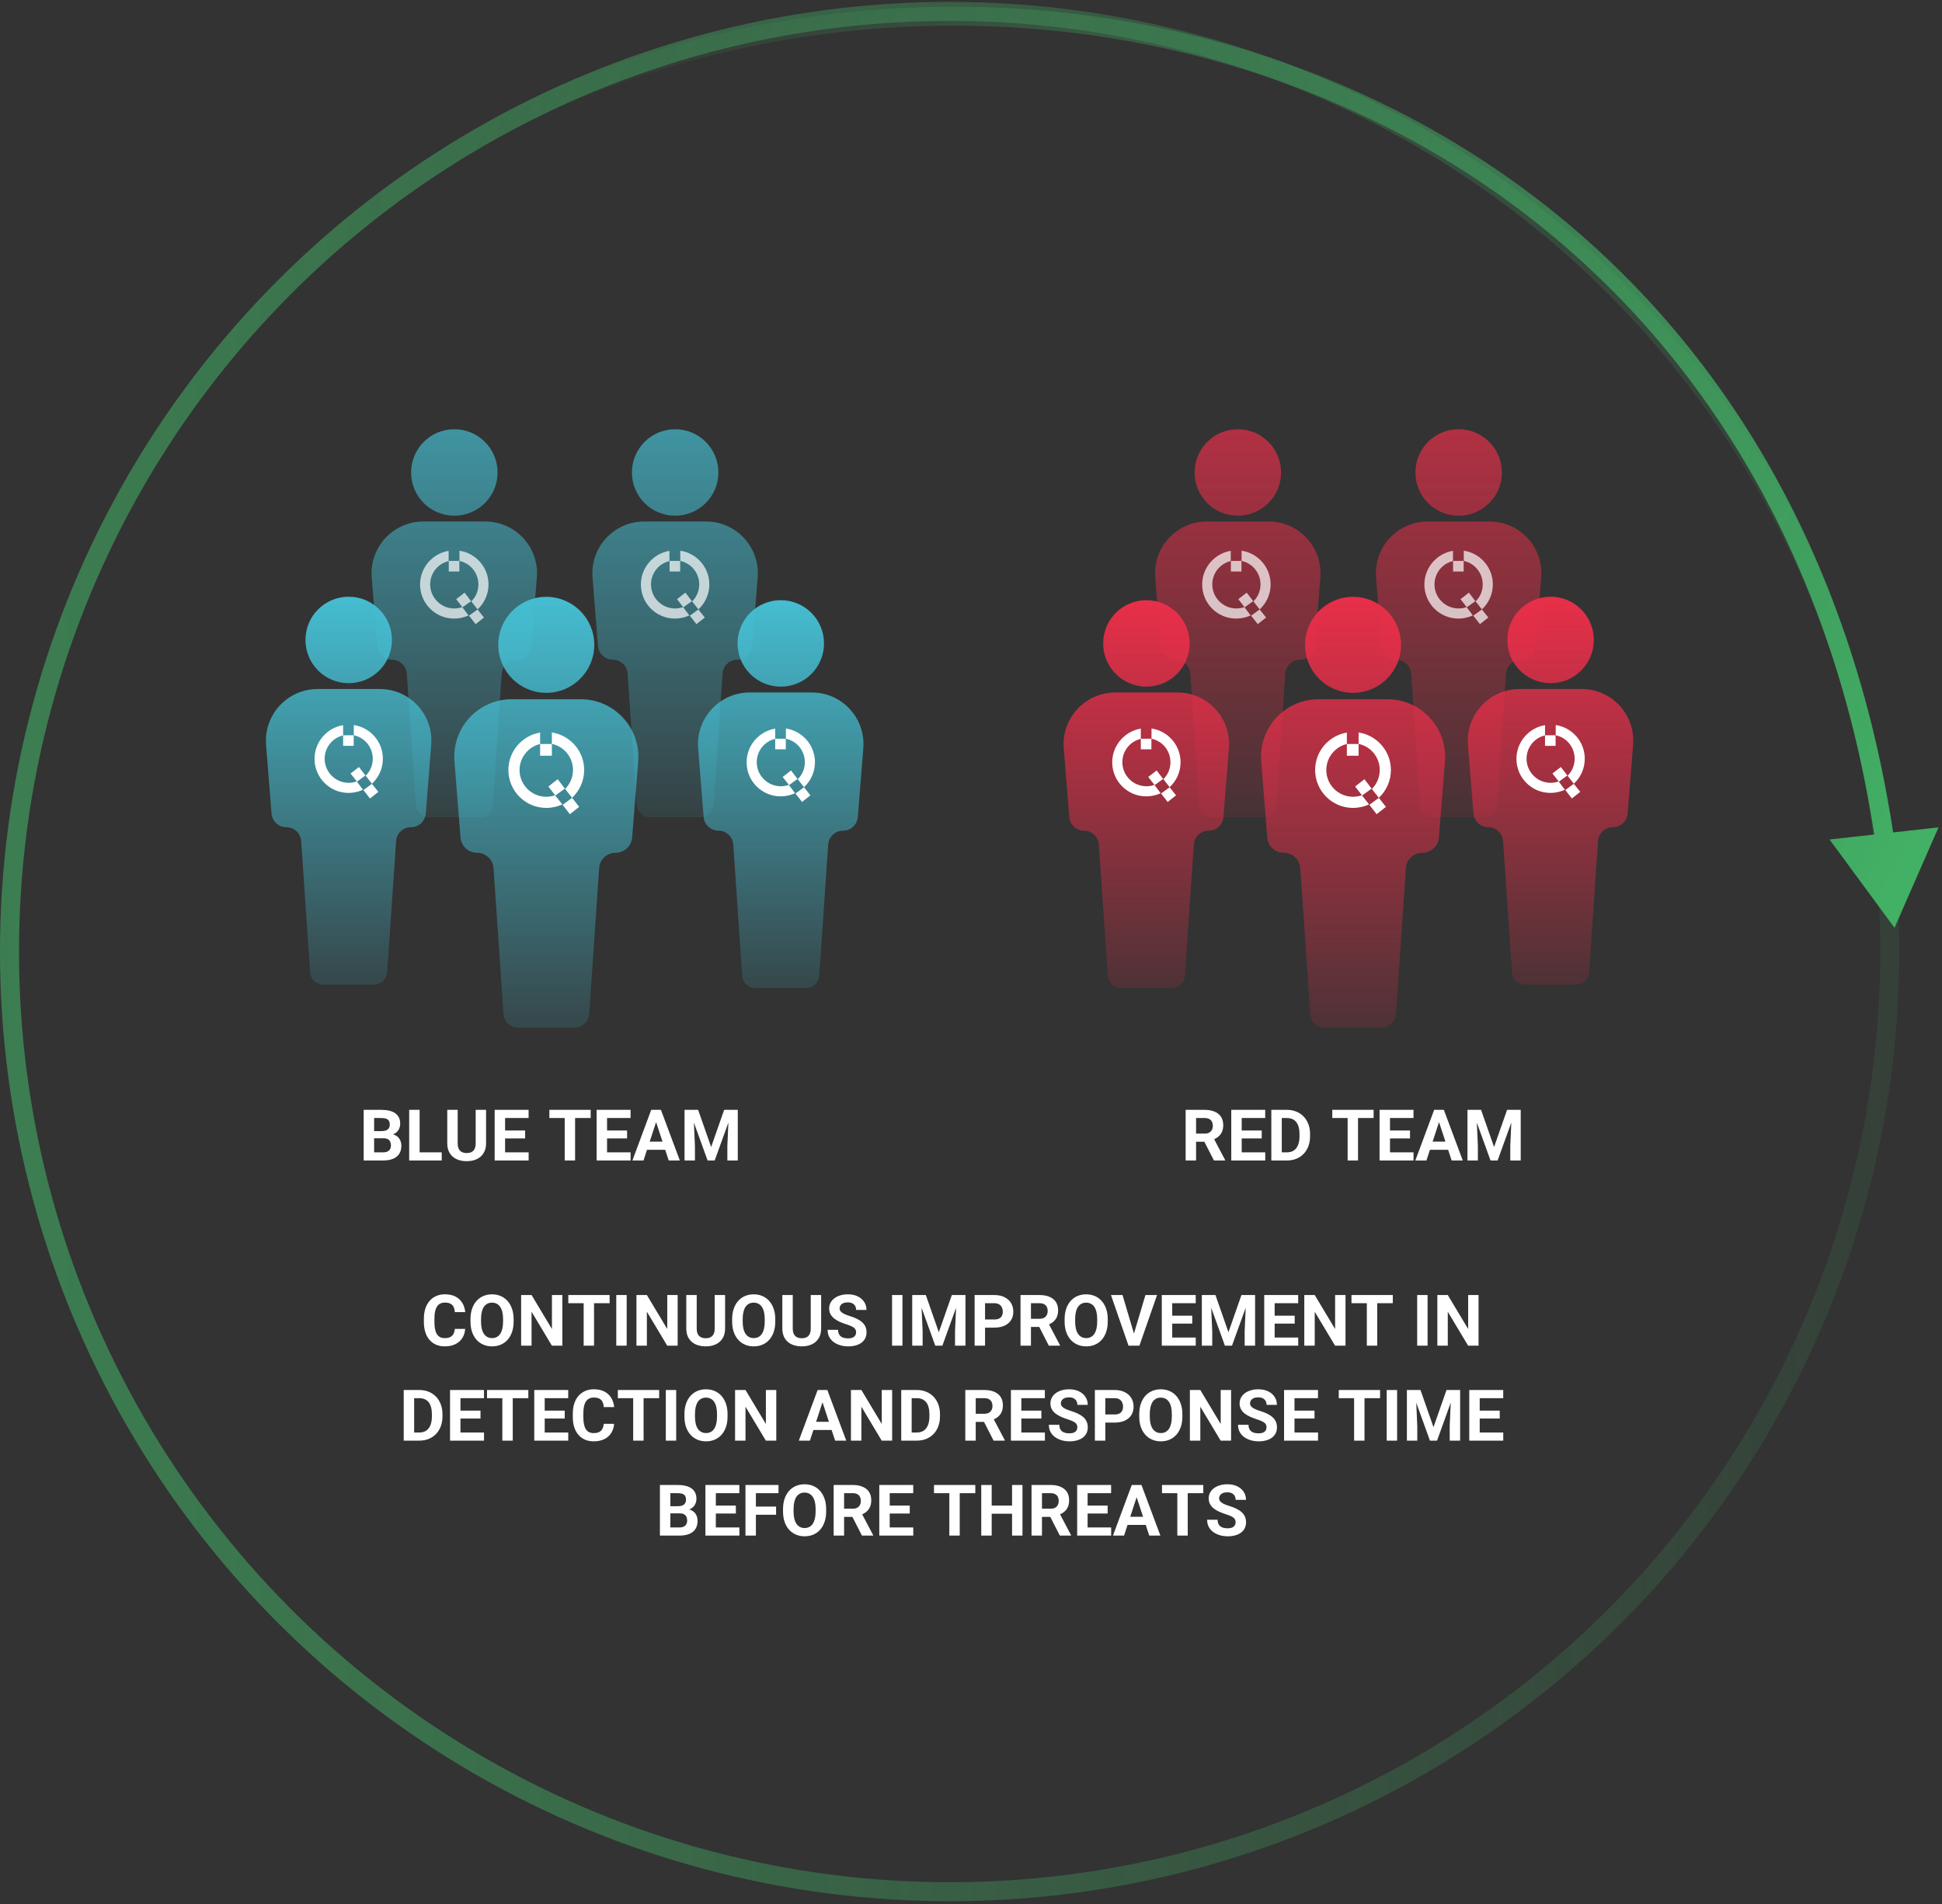 <svg xmlns="http://www.w3.org/2000/svg" width="409" height="401" viewBox="0 0 409 401" fill="none"><rect x="0" y="0" width="409" height="401" fill="#333333" stroke="none"/><path d="M95.778 279.862H97.968C97.924 280.58 97.727 281.217 97.375 281.773C97.028 282.33 96.543 282.765 95.918 283.077C95.297 283.39 94.55 283.546 93.676 283.546C92.993 283.546 92.38 283.429 91.838 283.194C91.296 282.955 90.832 282.613 90.446 282.169C90.065 281.725 89.775 281.188 89.575 280.558C89.374 279.928 89.274 279.222 89.274 278.441V277.701C89.274 276.92 89.377 276.214 89.582 275.584C89.792 274.95 90.09 274.41 90.476 273.966C90.866 273.521 91.332 273.18 91.874 272.94C92.416 272.701 93.022 272.582 93.691 272.582C94.58 272.582 95.329 272.743 95.939 273.065C96.555 273.387 97.031 273.832 97.368 274.398C97.71 274.964 97.915 275.609 97.983 276.332H95.786C95.761 275.902 95.676 275.538 95.529 275.24C95.383 274.938 95.161 274.71 94.863 274.559C94.57 274.403 94.179 274.325 93.691 274.325C93.325 274.325 93.005 274.393 92.731 274.53C92.458 274.667 92.228 274.874 92.043 275.152C91.857 275.431 91.718 275.782 91.626 276.207C91.538 276.627 91.494 277.12 91.494 277.687V278.441C91.494 278.993 91.535 279.479 91.618 279.898C91.701 280.313 91.828 280.665 91.999 280.953C92.175 281.236 92.399 281.451 92.673 281.598C92.951 281.739 93.286 281.81 93.676 281.81C94.135 281.81 94.514 281.737 94.811 281.59C95.109 281.444 95.336 281.227 95.493 280.938C95.654 280.65 95.749 280.292 95.778 279.862ZM108.171 277.818V278.324C108.171 279.134 108.061 279.862 107.841 280.506C107.622 281.151 107.312 281.7 106.911 282.154C106.511 282.604 106.032 282.948 105.476 283.187C104.924 283.426 104.311 283.546 103.637 283.546C102.968 283.546 102.355 283.426 101.799 283.187C101.247 282.948 100.769 282.604 100.363 282.154C99.958 281.7 99.643 281.151 99.418 280.506C99.199 279.862 99.089 279.134 99.089 278.324V277.818C99.089 277.003 99.199 276.275 99.418 275.636C99.638 274.991 99.948 274.442 100.349 273.988C100.754 273.534 101.232 273.187 101.784 272.948C102.341 272.708 102.954 272.589 103.623 272.589C104.296 272.589 104.909 272.708 105.461 272.948C106.018 273.187 106.496 273.534 106.896 273.988C107.302 274.442 107.614 274.991 107.834 275.636C108.059 276.275 108.171 277.003 108.171 277.818ZM105.952 278.324V277.804C105.952 277.237 105.9 276.739 105.798 276.31C105.695 275.88 105.544 275.519 105.344 275.226C105.144 274.933 104.899 274.713 104.611 274.566C104.323 274.415 103.994 274.339 103.623 274.339C103.251 274.339 102.922 274.415 102.634 274.566C102.351 274.713 102.109 274.933 101.909 275.226C101.713 275.519 101.564 275.88 101.462 276.31C101.359 276.739 101.308 277.237 101.308 277.804V278.324C101.308 278.885 101.359 279.383 101.462 279.818C101.564 280.248 101.716 280.611 101.916 280.909C102.116 281.202 102.36 281.424 102.648 281.576C102.937 281.727 103.266 281.803 103.637 281.803C104.008 281.803 104.338 281.727 104.626 281.576C104.914 281.424 105.156 281.202 105.351 280.909C105.546 280.611 105.695 280.248 105.798 279.818C105.9 279.383 105.952 278.885 105.952 278.324ZM118.432 272.735V283.399H116.235L111.95 276.251V283.399H109.753V272.735H111.95L116.242 279.891V272.735H118.432ZM125.112 272.735V283.399H122.922V272.735H125.112ZM128.393 272.735V274.457H119.692V272.735H128.393ZM131.982 272.735V283.399H129.792V272.735H131.982ZM142.719 272.735V283.399H140.522L136.237 276.251V283.399H134.04V272.735H136.237L140.529 279.891V272.735H142.719ZM150.52 272.735H152.709V279.781C152.709 280.602 152.534 281.292 152.182 281.854C151.835 282.416 151.354 282.838 150.739 283.121C150.129 283.404 149.426 283.546 148.63 283.546C147.834 283.546 147.126 283.404 146.506 283.121C145.891 282.838 145.407 282.416 145.056 281.854C144.709 281.292 144.536 280.602 144.536 279.781V272.735H146.733V279.781C146.733 280.26 146.809 280.65 146.96 280.953C147.111 281.256 147.329 281.478 147.612 281.62C147.9 281.761 148.239 281.832 148.63 281.832C149.03 281.832 149.37 281.761 149.648 281.62C149.931 281.478 150.146 281.256 150.292 280.953C150.444 280.65 150.52 280.26 150.52 279.781V272.735ZM163.278 277.818V278.324C163.278 279.134 163.168 279.862 162.949 280.506C162.729 281.151 162.419 281.7 162.019 282.154C161.618 282.604 161.14 282.948 160.583 283.187C160.031 283.426 159.418 283.546 158.745 283.546C158.076 283.546 157.463 283.426 156.906 283.187C156.354 282.948 155.876 282.604 155.471 282.154C155.065 281.7 154.75 281.151 154.526 280.506C154.306 279.862 154.196 279.134 154.196 278.324V277.818C154.196 277.003 154.306 276.275 154.526 275.636C154.746 274.991 155.056 274.442 155.456 273.988C155.861 273.534 156.34 273.187 156.892 272.948C157.448 272.708 158.061 272.589 158.73 272.589C159.404 272.589 160.017 272.708 160.568 272.948C161.125 273.187 161.604 273.534 162.004 273.988C162.409 274.442 162.722 274.991 162.941 275.636C163.166 276.275 163.278 277.003 163.278 277.818ZM161.059 278.324V277.804C161.059 277.237 161.008 276.739 160.905 276.31C160.803 275.88 160.651 275.519 160.451 275.226C160.251 274.933 160.007 274.713 159.719 274.566C159.431 274.415 159.101 274.339 158.73 274.339C158.359 274.339 158.029 274.415 157.741 274.566C157.458 274.713 157.216 274.933 157.016 275.226C156.821 275.519 156.672 275.88 156.569 276.31C156.467 276.739 156.416 277.237 156.416 277.804V278.324C156.416 278.885 156.467 279.383 156.569 279.818C156.672 280.248 156.823 280.611 157.023 280.909C157.224 281.202 157.468 281.424 157.756 281.576C158.044 281.727 158.374 281.803 158.745 281.803C159.116 281.803 159.445 281.727 159.733 281.576C160.021 281.424 160.263 281.202 160.458 280.909C160.654 280.611 160.803 280.248 160.905 279.818C161.008 279.383 161.059 278.885 161.059 278.324ZM170.749 272.735H172.939V279.781C172.939 280.602 172.763 281.292 172.412 281.854C172.065 282.416 171.584 282.838 170.969 283.121C170.358 283.404 169.655 283.546 168.859 283.546C168.063 283.546 167.355 283.404 166.735 283.121C166.12 282.838 165.637 282.416 165.285 281.854C164.938 281.292 164.765 280.602 164.765 279.781V272.735H166.962V279.781C166.962 280.26 167.038 280.65 167.189 280.953C167.341 281.256 167.558 281.478 167.841 281.62C168.129 281.761 168.469 281.832 168.859 281.832C169.26 281.832 169.599 281.761 169.877 281.62C170.161 281.478 170.375 281.256 170.522 280.953C170.673 280.65 170.749 280.26 170.749 279.781V272.735ZM180.3 280.609C180.3 280.418 180.271 280.248 180.212 280.096C180.158 279.94 180.056 279.798 179.904 279.671C179.753 279.54 179.541 279.41 179.267 279.283C178.994 279.156 178.64 279.024 178.205 278.888C177.722 278.731 177.263 278.556 176.828 278.36C176.398 278.165 176.018 277.938 175.686 277.679C175.358 277.416 175.1 277.11 174.909 276.764C174.724 276.417 174.631 276.014 174.631 275.555C174.631 275.111 174.729 274.708 174.924 274.347C175.119 273.98 175.393 273.668 175.744 273.409C176.096 273.146 176.511 272.943 176.989 272.801C177.473 272.66 178.002 272.589 178.579 272.589C179.365 272.589 180.051 272.73 180.637 273.014C181.223 273.297 181.677 273.685 181.999 274.178C182.326 274.671 182.49 275.235 182.49 275.87H180.307C180.307 275.558 180.241 275.284 180.109 275.05C179.982 274.811 179.787 274.623 179.523 274.486C179.265 274.349 178.938 274.281 178.542 274.281C178.161 274.281 177.844 274.339 177.59 274.457C177.336 274.569 177.146 274.723 177.019 274.918C176.892 275.108 176.828 275.323 176.828 275.562C176.828 275.743 176.872 275.907 176.96 276.053C177.053 276.2 177.189 276.336 177.37 276.463C177.551 276.59 177.773 276.71 178.037 276.822C178.3 276.935 178.605 277.044 178.952 277.152C179.533 277.328 180.043 277.525 180.483 277.745C180.927 277.965 181.298 278.211 181.596 278.485C181.894 278.758 182.119 279.068 182.27 279.415C182.421 279.762 182.497 280.155 182.497 280.594C182.497 281.058 182.407 281.473 182.226 281.839C182.045 282.206 181.784 282.516 181.442 282.77C181.101 283.023 180.693 283.216 180.219 283.348C179.746 283.48 179.216 283.546 178.63 283.546C178.103 283.546 177.583 283.478 177.07 283.341C176.557 283.199 176.091 282.987 175.671 282.704C175.256 282.42 174.924 282.059 174.675 281.62C174.426 281.18 174.301 280.66 174.301 280.06H176.506C176.506 280.392 176.557 280.672 176.66 280.902C176.762 281.131 176.906 281.317 177.092 281.458C177.282 281.6 177.507 281.703 177.766 281.766C178.029 281.83 178.317 281.861 178.63 281.861C179.011 281.861 179.323 281.808 179.567 281.7C179.816 281.593 180 281.444 180.117 281.253C180.239 281.063 180.3 280.848 180.3 280.609ZM190.063 272.735V283.399H187.873V272.735H190.063ZM193.125 272.735H194.985L197.724 280.565L200.463 272.735H202.324L198.471 283.399H196.977L193.125 272.735ZM192.121 272.735H193.974L194.311 280.367V283.399H192.121V272.735ZM201.474 272.735H203.334V283.399H201.137V280.367L201.474 272.735ZM209.414 279.598H206.696V277.884H209.414C209.833 277.884 210.175 277.816 210.439 277.679C210.703 277.538 210.896 277.342 211.018 277.093C211.14 276.844 211.201 276.563 211.201 276.251C211.201 275.934 211.14 275.638 211.018 275.365C210.896 275.091 210.703 274.872 210.439 274.706C210.175 274.54 209.833 274.457 209.414 274.457H207.458V283.399H205.261V272.735H209.414C210.249 272.735 210.964 272.887 211.56 273.189C212.16 273.487 212.619 273.9 212.937 274.427C213.254 274.955 213.413 275.558 213.413 276.236C213.413 276.925 213.254 277.521 212.937 278.023C212.619 278.526 212.16 278.915 211.56 279.188C210.964 279.461 210.249 279.598 209.414 279.598ZM214.929 272.735H218.906C219.721 272.735 220.422 272.857 221.008 273.102C221.599 273.346 222.053 273.707 222.37 274.186C222.688 274.664 222.846 275.252 222.846 275.951C222.846 276.522 222.749 277.013 222.553 277.423C222.363 277.828 222.092 278.167 221.74 278.441C221.394 278.709 220.986 278.924 220.517 279.085L219.821 279.452H216.364L216.35 277.738H218.92C219.306 277.738 219.626 277.669 219.88 277.533C220.134 277.396 220.324 277.206 220.451 276.961C220.583 276.717 220.649 276.434 220.649 276.112C220.649 275.77 220.585 275.475 220.458 275.226C220.332 274.977 220.139 274.786 219.88 274.654C219.621 274.522 219.296 274.457 218.906 274.457H217.126V283.399H214.929V272.735ZM220.891 283.399L218.459 278.646L220.781 278.631L223.242 283.297V283.399H220.891ZM233.298 277.818V278.324C233.298 279.134 233.188 279.862 232.968 280.506C232.749 281.151 232.438 281.7 232.038 282.154C231.638 282.604 231.159 282.948 230.603 283.187C230.051 283.426 229.438 283.546 228.764 283.546C228.095 283.546 227.482 283.426 226.926 283.187C226.374 282.948 225.896 282.604 225.49 282.154C225.085 281.7 224.77 281.151 224.545 280.506C224.326 279.862 224.216 279.134 224.216 278.324V277.818C224.216 277.003 224.326 276.275 224.545 275.636C224.765 274.991 225.075 274.442 225.476 273.988C225.881 273.534 226.359 273.187 226.911 272.948C227.468 272.708 228.081 272.589 228.75 272.589C229.423 272.589 230.036 272.708 230.588 272.948C231.145 273.187 231.623 273.534 232.023 273.988C232.429 274.442 232.741 274.991 232.961 275.636C233.186 276.275 233.298 277.003 233.298 277.818ZM231.079 278.324V277.804C231.079 277.237 231.027 276.739 230.925 276.31C230.822 275.88 230.671 275.519 230.471 275.226C230.271 274.933 230.026 274.713 229.738 274.566C229.45 274.415 229.121 274.339 228.75 274.339C228.378 274.339 228.049 274.415 227.761 274.566C227.478 274.713 227.236 274.933 227.036 275.226C226.84 275.519 226.691 275.88 226.589 276.31C226.486 276.739 226.435 277.237 226.435 277.804V278.324C226.435 278.885 226.486 279.383 226.589 279.818C226.691 280.248 226.843 280.611 227.043 280.909C227.243 281.202 227.487 281.424 227.775 281.576C228.063 281.727 228.393 281.803 228.764 281.803C229.135 281.803 229.465 281.727 229.753 281.576C230.041 281.424 230.283 281.202 230.478 280.909C230.673 280.611 230.822 280.248 230.925 279.818C231.027 279.383 231.079 278.885 231.079 278.324ZM238.725 281.173L241.237 272.735H243.684L239.97 283.399H238.359L238.725 281.173ZM236.411 272.735L238.916 281.173L239.296 283.399H237.67L233.979 272.735H236.411ZM251.835 281.686V283.399H246.159V281.686H251.835ZM246.877 272.735V283.399H244.68V272.735H246.877ZM251.096 277.079V278.749H246.159V277.079H251.096ZM251.828 272.735V274.457H246.159V272.735H251.828ZM254.121 272.735H255.981L258.72 280.565L261.459 272.735H263.32L259.467 283.399H257.973L254.121 272.735ZM253.117 272.735H254.97L255.307 280.367V283.399H253.117V272.735ZM262.47 272.735H264.331V283.399H262.133V280.367L262.47 272.735ZM273.413 281.686V283.399H267.736V281.686H273.413ZM268.454 272.735V283.399H266.257V272.735H268.454ZM272.673 277.079V278.749H267.736V277.079H272.673ZM273.405 272.735V274.457H267.736V272.735H273.405ZM283.374 272.735V283.399H281.176L276.892 276.251V283.399H274.694V272.735H276.892L281.184 279.891V272.735H283.374ZM290.053 272.735V283.399H287.863V272.735H290.053ZM293.334 272.735V274.457H284.633V272.735H293.334ZM300.659 272.735V283.399H298.469V272.735H300.659ZM311.396 272.735V283.399H309.199L304.914 276.251V283.399H302.717V272.735H304.914L309.206 279.891V272.735H311.396ZM88.3 303.399H85.978L85.993 301.686H88.3C88.876 301.686 89.362 301.556 89.758 301.297C90.153 301.034 90.451 300.65 90.651 300.147C90.856 299.645 90.959 299.037 90.959 298.324V297.804C90.959 297.257 90.9 296.776 90.783 296.361C90.671 295.946 90.502 295.597 90.278 295.313C90.053 295.03 89.777 294.818 89.45 294.676C89.123 294.53 88.747 294.457 88.322 294.457H85.935V292.735H88.322C89.035 292.735 89.687 292.857 90.278 293.102C90.874 293.341 91.389 293.685 91.823 294.134C92.258 294.583 92.592 295.121 92.827 295.746C93.066 296.366 93.186 297.057 93.186 297.818V298.324C93.186 299.081 93.066 299.771 92.827 300.396C92.592 301.021 92.258 301.559 91.823 302.008C91.394 302.452 90.878 302.796 90.278 303.041C89.682 303.28 89.023 303.399 88.3 303.399ZM87.224 292.735V303.399H85.026V292.735H87.224ZM101.938 301.686V303.399H96.262V301.686H101.938ZM96.98 292.735V303.399H94.782V292.735H96.98ZM101.198 297.079V298.749H96.262V297.079H101.198ZM101.931 292.735V294.457H96.262V292.735H101.931ZM107.988 292.735V303.399H105.798V292.735H107.988ZM111.269 292.735V294.457H102.568V292.735H111.269ZM119.677 301.686V303.399H114.001V301.686H119.677ZM114.719 292.735V303.399H112.521V292.735H114.719ZM118.938 297.079V298.749H114.001V297.079H118.938ZM119.67 292.735V294.457H114.001V292.735H119.67ZM127.141 299.862H129.331C129.287 300.58 129.089 301.217 128.737 301.773C128.391 302.33 127.905 302.765 127.28 303.077C126.66 303.39 125.913 303.546 125.039 303.546C124.355 303.546 123.742 303.429 123.2 303.194C122.658 302.955 122.194 302.613 121.809 302.169C121.428 301.725 121.137 301.188 120.937 300.558C120.737 299.928 120.637 299.222 120.637 298.441V297.701C120.637 296.92 120.739 296.214 120.944 295.584C121.154 294.95 121.452 294.41 121.838 293.966C122.229 293.521 122.695 293.18 123.237 292.94C123.779 292.701 124.384 292.582 125.053 292.582C125.942 292.582 126.691 292.743 127.302 293.065C127.917 293.387 128.393 293.832 128.73 294.398C129.072 294.964 129.277 295.609 129.345 296.332H127.148C127.124 295.902 127.038 295.538 126.892 295.24C126.745 294.938 126.523 294.71 126.225 294.559C125.932 294.403 125.542 294.325 125.053 294.325C124.687 294.325 124.367 294.393 124.094 294.53C123.82 294.667 123.591 294.874 123.405 295.152C123.22 295.431 123.081 295.782 122.988 296.207C122.9 296.627 122.856 297.12 122.856 297.687V298.441C122.856 298.993 122.897 299.479 122.98 299.898C123.063 300.313 123.19 300.665 123.361 300.953C123.537 301.236 123.762 301.451 124.035 301.598C124.313 301.739 124.648 301.81 125.039 301.81C125.498 301.81 125.876 301.737 126.174 301.59C126.472 301.444 126.699 301.227 126.855 300.938C127.016 300.65 127.111 300.292 127.141 299.862ZM135.542 292.735V303.399H133.352V292.735H135.542ZM138.823 292.735V294.457H130.122V292.735H138.823ZM142.412 292.735V303.399H140.222V292.735H142.412ZM153.229 297.818V298.324C153.229 299.134 153.12 299.862 152.9 300.506C152.68 301.151 152.37 301.7 151.97 302.154C151.569 302.604 151.091 302.948 150.534 303.187C149.982 303.426 149.37 303.546 148.696 303.546C148.027 303.546 147.414 303.426 146.857 303.187C146.306 302.948 145.827 302.604 145.422 302.154C145.017 301.7 144.702 301.151 144.477 300.506C144.257 299.862 144.147 299.134 144.147 298.324V297.818C144.147 297.003 144.257 296.275 144.477 295.636C144.697 294.991 145.007 294.442 145.407 293.988C145.812 293.534 146.291 293.187 146.843 292.948C147.399 292.708 148.012 292.589 148.681 292.589C149.355 292.589 149.968 292.708 150.52 292.948C151.076 293.187 151.555 293.534 151.955 293.988C152.36 294.442 152.673 294.991 152.893 295.636C153.117 296.275 153.229 297.003 153.229 297.818ZM151.01 298.324V297.804C151.01 297.237 150.959 296.739 150.856 296.31C150.754 295.88 150.603 295.519 150.402 295.226C150.202 294.933 149.958 294.713 149.67 294.566C149.382 294.415 149.052 294.339 148.681 294.339C148.31 294.339 147.98 294.415 147.692 294.566C147.409 294.713 147.167 294.933 146.967 295.226C146.772 295.519 146.623 295.88 146.521 296.31C146.418 296.739 146.367 297.237 146.367 297.804V298.324C146.367 298.885 146.418 299.383 146.521 299.818C146.623 300.248 146.774 300.611 146.975 300.909C147.175 301.202 147.419 301.424 147.707 301.576C147.995 301.727 148.325 301.803 148.696 301.803C149.067 301.803 149.396 301.727 149.685 301.576C149.973 301.424 150.214 301.202 150.41 300.909C150.605 300.611 150.754 300.248 150.856 299.818C150.959 299.383 151.01 298.885 151.01 298.324ZM163.491 292.735V303.399H161.293L157.009 296.251V303.399H154.812V292.735H157.009L161.301 299.891V292.735H163.491ZM173.474 294.559L170.573 303.399H168.237L172.199 292.735H173.686L173.474 294.559ZM175.883 303.399L172.976 294.559L172.741 292.735H174.243L178.227 303.399H175.883ZM175.751 299.43V301.151H170.119V299.43H175.751ZM187.895 292.735V303.399H185.698L181.413 296.251V303.399H179.216V292.735H181.413L185.705 299.891V292.735H187.895ZM193.081 303.399H190.759L190.773 301.686H193.081C193.657 301.686 194.143 301.556 194.538 301.297C194.934 301.034 195.231 300.65 195.432 300.147C195.637 299.645 195.739 299.037 195.739 298.324V297.804C195.739 297.257 195.681 296.776 195.563 296.361C195.451 295.946 195.283 295.597 195.058 295.313C194.833 295.03 194.558 294.818 194.23 294.676C193.903 294.53 193.527 294.457 193.103 294.457H190.715V292.735H193.103C193.815 292.735 194.467 292.857 195.058 293.102C195.654 293.341 196.169 293.685 196.604 294.134C197.038 294.583 197.373 295.121 197.607 295.746C197.846 296.366 197.966 297.057 197.966 297.818V298.324C197.966 299.081 197.846 299.771 197.607 300.396C197.373 301.021 197.038 301.559 196.604 302.008C196.174 302.452 195.659 302.796 195.058 303.041C194.462 303.28 193.803 303.399 193.081 303.399ZM192.004 292.735V303.399H189.807V292.735H192.004ZM203.298 292.735H207.275C208.09 292.735 208.791 292.857 209.377 293.102C209.968 293.346 210.422 293.707 210.739 294.186C211.057 294.664 211.215 295.252 211.215 295.951C211.215 296.522 211.118 297.013 210.922 297.423C210.732 297.828 210.461 298.167 210.109 298.441C209.763 298.709 209.355 298.924 208.886 299.085L208.19 299.452H204.733L204.719 297.738H207.29C207.675 297.738 207.995 297.669 208.249 297.533C208.503 297.396 208.693 297.206 208.82 296.961C208.952 296.717 209.018 296.434 209.018 296.112C209.018 295.77 208.955 295.475 208.828 295.226C208.701 294.977 208.508 294.786 208.249 294.654C207.99 294.522 207.666 294.457 207.275 294.457H205.495V303.399H203.298V292.735ZM209.26 303.399L206.828 298.646L209.15 298.631L211.611 303.297V303.399H209.26ZM220.063 301.686V303.399H214.387V301.686H220.063ZM215.104 292.735V303.399H212.907V292.735H215.104ZM219.323 297.079V298.749H214.387V297.079H219.323ZM220.056 292.735V294.457H214.387V292.735H220.056ZM226.896 300.609C226.896 300.418 226.867 300.248 226.809 300.096C226.755 299.94 226.652 299.798 226.501 299.671C226.35 299.54 226.137 299.41 225.864 299.283C225.59 299.156 225.236 299.024 224.802 298.888C224.318 298.731 223.859 298.556 223.425 298.36C222.995 298.165 222.614 297.938 222.282 297.679C221.955 297.416 221.696 297.11 221.506 296.764C221.32 296.417 221.228 296.014 221.228 295.555C221.228 295.111 221.325 294.708 221.521 294.347C221.716 293.98 221.989 293.668 222.341 293.409C222.692 293.146 223.107 292.943 223.586 292.801C224.069 292.66 224.599 292.589 225.175 292.589C225.961 292.589 226.647 292.73 227.233 293.014C227.819 293.297 228.273 293.685 228.596 294.178C228.923 294.671 229.086 295.235 229.086 295.87H226.904C226.904 295.558 226.838 295.284 226.706 295.05C226.579 294.811 226.384 294.623 226.12 294.486C225.861 294.349 225.534 294.281 225.139 294.281C224.758 294.281 224.44 294.339 224.187 294.457C223.933 294.569 223.742 294.723 223.615 294.918C223.488 295.108 223.425 295.323 223.425 295.562C223.425 295.743 223.469 295.907 223.557 296.053C223.649 296.2 223.786 296.336 223.967 296.463C224.147 296.59 224.37 296.71 224.633 296.822C224.897 296.935 225.202 297.044 225.549 297.152C226.13 297.328 226.64 297.525 227.08 297.745C227.524 297.965 227.895 298.211 228.193 298.485C228.491 298.758 228.715 299.068 228.867 299.415C229.018 299.762 229.094 300.155 229.094 300.594C229.094 301.058 229.003 301.473 228.823 301.839C228.642 302.206 228.381 302.516 228.039 302.77C227.697 303.023 227.29 303.216 226.816 303.348C226.342 303.48 225.812 303.546 225.227 303.546C224.699 303.546 224.179 303.478 223.667 303.341C223.154 303.199 222.688 302.987 222.268 302.704C221.853 302.42 221.521 302.059 221.271 301.62C221.022 301.18 220.898 300.66 220.898 300.06H223.103C223.103 300.392 223.154 300.672 223.256 300.902C223.359 301.131 223.503 301.317 223.688 301.458C223.879 301.6 224.104 301.703 224.362 301.766C224.626 301.83 224.914 301.861 225.227 301.861C225.607 301.861 225.92 301.808 226.164 301.7C226.413 301.593 226.596 301.444 226.713 301.253C226.835 301.063 226.896 300.848 226.896 300.609ZM234.741 299.598H232.023V297.884H234.741C235.161 297.884 235.502 297.816 235.766 297.679C236.03 297.538 236.223 297.342 236.345 297.093C236.467 296.844 236.528 296.563 236.528 296.251C236.528 295.934 236.467 295.638 236.345 295.365C236.223 295.091 236.03 294.872 235.766 294.706C235.502 294.54 235.161 294.457 234.741 294.457H232.785V303.399H230.588V292.735H234.741C235.576 292.735 236.291 292.887 236.887 293.189C237.487 293.487 237.946 293.9 238.264 294.427C238.581 294.955 238.74 295.558 238.74 296.236C238.74 296.925 238.581 297.521 238.264 298.023C237.946 298.526 237.487 298.915 236.887 299.188C236.291 299.461 235.576 299.598 234.741 299.598ZM249.016 297.818V298.324C249.016 299.134 248.906 299.862 248.686 300.506C248.466 301.151 248.156 301.7 247.756 302.154C247.355 302.604 246.877 302.948 246.32 303.187C245.769 303.426 245.156 303.546 244.482 303.546C243.813 303.546 243.2 303.426 242.644 303.187C242.092 302.948 241.613 302.604 241.208 302.154C240.803 301.7 240.488 301.151 240.263 300.506C240.043 299.862 239.934 299.134 239.934 298.324V297.818C239.934 297.003 240.043 296.275 240.263 295.636C240.483 294.991 240.793 294.442 241.193 293.988C241.599 293.534 242.077 293.187 242.629 292.948C243.186 292.708 243.798 292.589 244.467 292.589C245.141 292.589 245.754 292.708 246.306 292.948C246.862 293.187 247.341 293.534 247.741 293.988C248.146 294.442 248.459 294.991 248.679 295.636C248.903 296.275 249.016 297.003 249.016 297.818ZM246.796 298.324V297.804C246.796 297.237 246.745 296.739 246.643 296.31C246.54 295.88 246.389 295.519 246.188 295.226C245.988 294.933 245.744 294.713 245.456 294.566C245.168 294.415 244.838 294.339 244.467 294.339C244.096 294.339 243.767 294.415 243.479 294.566C243.195 294.713 242.954 294.933 242.753 295.226C242.558 295.519 242.409 295.88 242.307 296.31C242.204 296.739 242.153 297.237 242.153 297.804V298.324C242.153 298.885 242.204 299.383 242.307 299.818C242.409 300.248 242.561 300.611 242.761 300.909C242.961 301.202 243.205 301.424 243.493 301.576C243.781 301.727 244.111 301.803 244.482 301.803C244.853 301.803 245.183 301.727 245.471 301.576C245.759 301.424 246 301.202 246.196 300.909C246.391 300.611 246.54 300.248 246.643 299.818C246.745 299.383 246.796 298.885 246.796 298.324ZM259.277 292.735V303.399H257.08L252.795 296.251V303.399H250.598V292.735H252.795L257.087 299.891V292.735H259.277ZM266.74 300.609C266.74 300.418 266.711 300.248 266.652 300.096C266.599 299.94 266.496 299.798 266.345 299.671C266.193 299.54 265.981 299.41 265.708 299.283C265.434 299.156 265.08 299.024 264.646 298.888C264.162 298.731 263.703 298.556 263.269 298.36C262.839 298.165 262.458 297.938 262.126 297.679C261.799 297.416 261.54 297.11 261.35 296.764C261.164 296.417 261.071 296.014 261.071 295.555C261.071 295.111 261.169 294.708 261.364 294.347C261.56 293.98 261.833 293.668 262.185 293.409C262.536 293.146 262.951 292.943 263.43 292.801C263.913 292.66 264.443 292.589 265.019 292.589C265.805 292.589 266.491 292.73 267.077 293.014C267.663 293.297 268.117 293.685 268.439 294.178C268.767 294.671 268.93 295.235 268.93 295.87H266.748C266.748 295.558 266.682 295.284 266.55 295.05C266.423 294.811 266.228 294.623 265.964 294.486C265.705 294.349 265.378 294.281 264.982 294.281C264.602 294.281 264.284 294.339 264.03 294.457C263.776 294.569 263.586 294.723 263.459 294.918C263.332 295.108 263.269 295.323 263.269 295.562C263.269 295.743 263.312 295.907 263.4 296.053C263.493 296.2 263.63 296.336 263.811 296.463C263.991 296.59 264.213 296.71 264.477 296.822C264.741 296.935 265.046 297.044 265.393 297.152C265.974 297.328 266.484 297.525 266.923 297.745C267.368 297.965 267.739 298.211 268.037 298.485C268.334 298.758 268.559 299.068 268.71 299.415C268.862 299.762 268.938 300.155 268.938 300.594C268.938 301.058 268.847 301.473 268.667 301.839C268.486 302.206 268.225 302.516 267.883 302.77C267.541 303.023 267.133 303.216 266.66 303.348C266.186 303.48 265.656 303.546 265.07 303.546C264.543 303.546 264.023 303.478 263.51 303.341C262.998 303.199 262.531 302.987 262.111 302.704C261.696 302.42 261.364 302.059 261.115 301.62C260.866 301.18 260.742 300.66 260.742 300.06H262.946C262.946 300.392 262.998 300.672 263.1 300.902C263.203 301.131 263.347 301.317 263.532 301.458C263.723 301.6 263.947 301.703 264.206 301.766C264.47 301.83 264.758 301.861 265.07 301.861C265.451 301.861 265.764 301.808 266.008 301.7C266.257 301.593 266.44 301.444 266.557 301.253C266.679 301.063 266.74 300.848 266.74 300.609ZM277.587 301.686V303.399H271.911V301.686H277.587ZM272.629 292.735V303.399H270.432V292.735H272.629ZM276.848 297.079V298.749H271.911V297.079H276.848ZM277.58 292.735V294.457H271.911V292.735H277.58ZM287.373 292.735V303.399H285.183V292.735H287.373ZM290.654 292.735V294.457H281.953V292.735H290.654ZM294.243 292.735V303.399H292.053V292.735H294.243ZM297.304 292.735H299.165L301.904 300.565L304.643 292.735H306.503L302.651 303.399H301.157L297.304 292.735ZM296.301 292.735H298.154L298.491 300.367V303.399H296.301V292.735ZM305.654 292.735H307.514V303.399H305.317V300.367L305.654 292.735ZM316.596 301.686V303.399H310.92V301.686H316.596ZM311.638 292.735V303.399H309.44V292.735H311.638ZM315.856 297.079V298.749H310.92V297.079H315.856ZM316.589 292.735V294.457H310.92V292.735H316.589ZM143.159 318.719H140.419L140.405 317.21H142.705C143.11 317.21 143.442 317.159 143.701 317.057C143.959 316.949 144.152 316.795 144.279 316.595C144.411 316.39 144.477 316.141 144.477 315.848C144.477 315.516 144.414 315.248 144.287 315.042C144.165 314.837 143.972 314.688 143.708 314.596C143.449 314.503 143.115 314.457 142.705 314.457H141.181V323.399H138.984V312.735H142.705C143.325 312.735 143.879 312.794 144.367 312.911C144.86 313.028 145.278 313.207 145.62 313.446C145.961 313.685 146.223 313.988 146.403 314.354C146.584 314.715 146.674 315.145 146.674 315.643C146.674 316.083 146.574 316.488 146.374 316.859C146.179 317.23 145.869 317.533 145.444 317.767C145.024 318.001 144.475 318.131 143.796 318.155L143.159 318.719ZM143.063 323.399H139.819L140.676 321.686H143.063C143.449 321.686 143.764 321.625 144.008 321.502C144.252 321.375 144.433 321.205 144.55 320.99C144.667 320.775 144.726 320.528 144.726 320.25C144.726 319.938 144.672 319.667 144.565 319.437C144.462 319.208 144.296 319.032 144.067 318.91C143.837 318.783 143.535 318.719 143.159 318.719H141.042L141.057 317.21H143.693L144.199 317.804C144.848 317.794 145.371 317.909 145.766 318.148C146.167 318.382 146.457 318.688 146.638 319.063C146.823 319.439 146.916 319.842 146.916 320.272C146.916 320.956 146.767 321.532 146.469 322C146.171 322.464 145.734 322.813 145.158 323.048C144.587 323.282 143.889 323.399 143.063 323.399ZM155.72 321.686V323.399H150.043V321.686H155.72ZM150.761 312.735V323.399H148.564V312.735H150.761ZM154.98 317.079V318.749H150.043V317.079H154.98ZM155.712 312.735V314.457H150.043V312.735H155.712ZM159.199 312.735V323.399H157.001V312.735H159.199ZM163.447 317.291V319.005H158.598V317.291H163.447ZM163.959 312.735V314.457H158.598V312.735H163.959ZM173.994 317.818V318.324C173.994 319.134 173.884 319.862 173.664 320.506C173.444 321.151 173.134 321.7 172.734 322.154C172.333 322.604 171.855 322.948 171.298 323.187C170.747 323.426 170.134 323.546 169.46 323.546C168.791 323.546 168.178 323.426 167.622 323.187C167.07 322.948 166.591 322.604 166.186 322.154C165.781 321.7 165.466 321.151 165.241 320.506C165.021 319.862 164.912 319.134 164.912 318.324V317.818C164.912 317.003 165.021 316.275 165.241 315.636C165.461 314.991 165.771 314.442 166.171 313.988C166.577 313.534 167.055 313.187 167.607 312.948C168.164 312.708 168.776 312.589 169.445 312.589C170.119 312.589 170.732 312.708 171.284 312.948C171.84 313.187 172.319 313.534 172.719 313.988C173.125 314.442 173.437 314.991 173.657 315.636C173.881 316.275 173.994 317.003 173.994 317.818ZM171.774 318.324V317.804C171.774 317.237 171.723 316.739 171.621 316.31C171.518 315.88 171.367 315.519 171.167 315.226C170.966 314.933 170.722 314.713 170.434 314.566C170.146 314.415 169.816 314.339 169.445 314.339C169.074 314.339 168.745 314.415 168.457 314.566C168.173 314.713 167.932 314.933 167.731 315.226C167.536 315.519 167.387 315.88 167.285 316.31C167.182 316.739 167.131 317.237 167.131 317.804V318.324C167.131 318.885 167.182 319.383 167.285 319.818C167.387 320.248 167.539 320.611 167.739 320.909C167.939 321.202 168.183 321.424 168.471 321.576C168.759 321.727 169.089 321.803 169.46 321.803C169.831 321.803 170.161 321.727 170.449 321.576C170.737 321.424 170.979 321.202 171.174 320.909C171.369 320.611 171.518 320.248 171.621 319.818C171.723 319.383 171.774 318.885 171.774 318.324ZM175.576 312.735H179.553C180.368 312.735 181.069 312.857 181.655 313.102C182.246 313.346 182.7 313.707 183.017 314.186C183.334 314.664 183.493 315.252 183.493 315.951C183.493 316.522 183.396 317.013 183.2 317.423C183.01 317.828 182.739 318.167 182.387 318.441C182.041 318.709 181.633 318.924 181.164 319.085L180.468 319.452H177.011L176.997 317.738H179.567C179.953 317.738 180.273 317.669 180.527 317.533C180.781 317.396 180.971 317.206 181.098 316.961C181.23 316.717 181.296 316.434 181.296 316.112C181.296 315.77 181.232 315.475 181.105 315.226C180.979 314.977 180.786 314.786 180.527 314.654C180.268 314.522 179.943 314.457 179.553 314.457H177.773V323.399H175.576V312.735ZM181.538 323.399L179.106 318.646L181.428 318.631L183.889 323.297V323.399H181.538ZM192.341 321.686V323.399H186.665V321.686H192.341ZM187.382 312.735V323.399H185.185V312.735H187.382ZM191.601 317.079V318.749H186.665V317.079H191.601ZM192.333 312.735V314.457H186.665V312.735H192.333ZM202.126 312.735V323.399H199.936V312.735H202.126ZM205.407 312.735V314.457H196.706V312.735H205.407ZM213.771 317.079V318.792H208.205V317.079H213.771ZM208.857 312.735V323.399H206.66V312.735H208.857ZM215.339 312.735V323.399H213.149V312.735H215.339ZM217.25 312.735H221.228C222.043 312.735 222.744 312.857 223.33 313.102C223.92 313.346 224.375 313.707 224.692 314.186C225.009 314.664 225.168 315.252 225.168 315.951C225.168 316.522 225.07 317.013 224.875 317.423C224.685 317.828 224.414 318.167 224.062 318.441C223.715 318.709 223.308 318.924 222.839 319.085L222.143 319.452H218.686L218.671 317.738H221.242C221.628 317.738 221.948 317.669 222.202 317.533C222.456 317.396 222.646 317.206 222.773 316.961C222.905 316.717 222.971 316.434 222.971 316.112C222.971 315.77 222.907 315.475 222.78 315.226C222.653 314.977 222.46 314.786 222.202 314.654C221.943 314.522 221.618 314.457 221.228 314.457H219.448V323.399H217.25V312.735ZM223.212 323.399L220.781 318.646L223.103 318.631L225.563 323.297V323.399H223.212ZM234.016 321.686V323.399H228.339V321.686H234.016ZM229.057 312.735V323.399H226.86V312.735H229.057ZM233.276 317.079V318.749H228.339V317.079H233.276ZM234.008 312.735V314.457H228.339V312.735H234.008ZM239.633 314.559L236.733 323.399H234.396L238.359 312.735H239.846L239.633 314.559ZM242.043 323.399L239.135 314.559L238.901 312.735H240.402L244.387 323.399H242.043ZM241.911 319.43V321.151H236.279V319.43H241.911ZM250.144 312.735V323.399H247.954V312.735H250.144ZM253.425 312.735V314.457H244.724V312.735H253.425ZM260.229 320.609C260.229 320.418 260.2 320.248 260.141 320.096C260.087 319.94 259.985 319.798 259.833 319.671C259.682 319.54 259.47 319.41 259.196 319.283C258.923 319.156 258.569 319.024 258.134 318.888C257.651 318.731 257.192 318.556 256.757 318.36C256.328 318.165 255.947 317.938 255.615 317.679C255.288 317.416 255.029 317.11 254.838 316.764C254.653 316.417 254.56 316.014 254.56 315.555C254.56 315.111 254.658 314.708 254.853 314.347C255.048 313.98 255.322 313.668 255.673 313.409C256.025 313.146 256.44 312.943 256.918 312.801C257.402 312.66 257.932 312.589 258.508 312.589C259.294 312.589 259.98 312.73 260.566 313.014C261.152 313.297 261.606 313.685 261.928 314.178C262.255 314.671 262.419 315.235 262.419 315.87H260.236C260.236 315.558 260.17 315.284 260.039 315.05C259.912 314.811 259.716 314.623 259.453 314.486C259.194 314.349 258.867 314.281 258.471 314.281C258.09 314.281 257.773 314.339 257.519 314.457C257.265 314.569 257.075 314.723 256.948 314.918C256.821 315.108 256.757 315.323 256.757 315.562C256.757 315.743 256.801 315.907 256.889 316.053C256.982 316.2 257.119 316.336 257.299 316.463C257.48 316.59 257.702 316.71 257.966 316.822C258.229 316.935 258.535 317.044 258.881 317.152C259.462 317.328 259.973 317.525 260.412 317.745C260.856 317.965 261.228 318.211 261.525 318.485C261.823 318.758 262.048 319.068 262.199 319.415C262.351 319.762 262.426 320.155 262.426 320.594C262.426 321.058 262.336 321.473 262.155 321.839C261.975 322.206 261.713 322.516 261.372 322.77C261.03 323.023 260.622 323.216 260.148 323.348C259.675 323.48 259.145 323.546 258.559 323.546C258.032 323.546 257.512 323.478 256.999 323.341C256.486 323.199 256.02 322.987 255.6 322.704C255.185 322.42 254.853 322.059 254.604 321.62C254.355 321.18 254.23 320.66 254.23 320.06H256.435C256.435 320.392 256.486 320.672 256.589 320.902C256.691 321.131 256.835 321.317 257.021 321.458C257.211 321.6 257.436 321.703 257.695 321.766C257.958 321.83 258.247 321.861 258.559 321.861C258.94 321.861 259.252 321.808 259.497 321.7C259.746 321.593 259.929 321.444 260.046 321.253C260.168 321.063 260.229 320.848 260.229 320.609Z" fill="white"></path><path d="M80.77 239.719H78.031L78.017 238.21H80.316C80.722 238.21 81.054 238.159 81.312 238.057C81.571 237.949 81.764 237.795 81.891 237.595C82.023 237.39 82.089 237.141 82.089 236.848C82.089 236.516 82.025 236.248 81.898 236.042C81.776 235.837 81.584 235.688 81.32 235.596C81.061 235.503 80.727 235.457 80.316 235.457H78.793V244.399H76.596V233.735H80.316C80.936 233.735 81.491 233.794 81.979 233.911C82.472 234.028 82.89 234.207 83.231 234.446C83.573 234.685 83.835 234.988 84.015 235.354C84.196 235.715 84.286 236.145 84.286 236.643C84.286 237.083 84.186 237.488 83.986 237.859C83.79 238.23 83.481 238.533 83.056 238.767C82.636 239.001 82.086 239.131 81.408 239.155L80.77 239.719ZM80.675 244.399H77.431L78.288 242.686H80.675C81.061 242.686 81.376 242.625 81.62 242.502C81.864 242.375 82.045 242.205 82.162 241.99C82.279 241.775 82.338 241.528 82.338 241.25C82.338 240.938 82.284 240.667 82.177 240.437C82.074 240.208 81.908 240.032 81.679 239.91C81.449 239.783 81.147 239.719 80.77 239.719H78.654L78.668 238.21H81.305L81.811 238.804C82.46 238.794 82.982 238.909 83.378 239.148C83.778 239.382 84.069 239.688 84.249 240.063C84.435 240.439 84.528 240.842 84.528 241.272C84.528 241.956 84.379 242.532 84.081 243C83.783 243.464 83.346 243.813 82.77 244.048C82.199 244.282 81.501 244.399 80.675 244.399ZM93.031 242.686V244.399H87.663V242.686H93.031ZM88.373 233.735V244.399H86.176V233.735H88.373ZM100.18 233.735H102.37V240.781C102.37 241.602 102.194 242.292 101.842 242.854C101.496 243.416 101.015 243.838 100.399 244.121C99.789 244.404 99.086 244.546 98.29 244.546C97.494 244.546 96.786 244.404 96.166 244.121C95.551 243.838 95.067 243.416 94.716 242.854C94.369 242.292 94.196 241.602 94.196 240.781V233.735H96.393V240.781C96.393 241.26 96.469 241.65 96.62 241.953C96.772 242.256 96.989 242.478 97.272 242.62C97.56 242.761 97.899 242.832 98.29 242.832C98.69 242.832 99.03 242.761 99.308 242.62C99.591 242.478 99.806 242.256 99.953 241.953C100.104 241.65 100.18 241.26 100.18 240.781V233.735ZM111.334 242.686V244.399H105.658V242.686H111.334ZM106.376 233.735V244.399H104.179V233.735H106.376ZM110.595 238.079V239.749H105.658V238.079H110.595ZM111.327 233.735V235.457H105.658V233.735H111.327ZM121.12 233.735V244.399H118.93V233.735H121.12ZM124.401 233.735V235.457H115.7V233.735H124.401ZM132.809 242.686V244.399H127.133V242.686H132.809ZM127.851 233.735V244.399H125.653V233.735H127.851ZM132.069 238.079V239.749H127.133V238.079H132.069ZM132.802 233.735V235.457H127.133V233.735H132.802ZM138.427 235.559L135.526 244.399H133.19L137.152 233.735H138.639L138.427 235.559ZM140.836 244.399L137.929 235.559L137.694 233.735H139.196L143.18 244.399H140.836ZM140.705 240.43V242.151H135.072V240.43H140.705ZM145.172 233.735H147.033L149.772 241.565L152.511 233.735H154.372L150.519 244.399H149.025L145.172 233.735ZM144.169 233.735H146.022L146.359 241.367V244.399H144.169V233.735ZM153.522 233.735H155.382V244.399H153.185V241.367L153.522 233.735Z" fill="white"></path><path d="M249.705 233.735H253.682C254.497 233.735 255.198 233.857 255.784 234.102C256.375 234.346 256.829 234.707 257.146 235.186C257.463 235.664 257.622 236.252 257.622 236.951C257.622 237.522 257.524 238.013 257.329 238.423C257.139 238.828 256.868 239.167 256.516 239.441C256.169 239.709 255.762 239.924 255.293 240.085L254.597 240.452H251.14L251.125 238.738H253.696C254.082 238.738 254.402 238.669 254.656 238.533C254.91 238.396 255.1 238.206 255.227 237.961C255.359 237.717 255.425 237.434 255.425 237.112C255.425 236.77 255.361 236.475 255.234 236.226C255.107 235.977 254.915 235.786 254.656 235.654C254.397 235.522 254.072 235.457 253.682 235.457H251.902V244.399H249.705V233.735ZM255.667 244.399L253.235 239.646L255.557 239.631L258.018 244.297V244.399H255.667ZM266.47 242.686V244.399H260.793V242.686H266.47ZM261.511 233.735V244.399H259.314V233.735H261.511ZM265.73 238.079V239.749H260.793V238.079H265.73ZM266.462 233.735V235.457H260.793V233.735H266.462ZM271.025 244.399H268.704L268.718 242.686H271.025C271.602 242.686 272.087 242.556 272.483 242.297C272.878 242.034 273.176 241.65 273.376 241.147C273.582 240.645 273.684 240.037 273.684 239.324V238.804C273.684 238.257 273.625 237.776 273.508 237.361C273.396 236.946 273.228 236.597 273.003 236.313C272.778 236.03 272.502 235.818 272.175 235.676C271.848 235.53 271.472 235.457 271.047 235.457H268.66V233.735H271.047C271.76 233.735 272.412 233.857 273.003 234.102C273.599 234.341 274.114 234.685 274.548 235.134C274.983 235.583 275.317 236.121 275.552 236.746C275.791 237.366 275.911 238.057 275.911 238.818V239.324C275.911 240.081 275.791 240.771 275.552 241.396C275.317 242.021 274.983 242.559 274.548 243.008C274.119 243.452 273.604 243.796 273.003 244.041C272.407 244.28 271.748 244.399 271.025 244.399ZM269.949 233.735V244.399H267.751V233.735H269.949ZM286.011 233.735V244.399H283.821V233.735H286.011ZM289.292 233.735V235.457H280.591V233.735H289.292ZM297.7 242.686V244.399H292.024V242.686H297.7ZM292.742 233.735V244.399H290.544V233.735H292.742ZM296.96 238.079V239.749H292.024V238.079H296.96ZM297.693 233.735V235.457H292.024V233.735H297.693ZM303.318 235.559L300.417 244.399H298.081L302.043 233.735H303.53L303.318 235.559ZM305.728 244.399L302.82 235.559L302.585 233.735H304.087L308.071 244.399H305.728ZM305.596 240.43V242.151H299.963V240.43H305.596ZM310.063 233.735H311.924L314.663 241.565L317.402 233.735H319.263L315.41 244.399H313.916L310.063 233.735ZM309.06 233.735H310.913L311.25 241.367V244.399H309.06V233.735ZM318.413 233.735H320.273V244.399H318.076V241.367L318.413 233.735Z" fill="white"></path><path opacity="0.7" d="M102.224 109.834H89.153C82.789 109.834 77.772 115.268 78.285 121.607L79.436 136.049C79.558 137.664 80.929 138.937 82.544 138.937C84.184 138.937 85.555 140.21 85.677 141.85L87.562 169.484C87.66 170.953 88.884 172.103 90.377 172.103H100.976C102.444 172.103 103.692 170.953 103.79 169.484L105.675 141.85C105.797 140.21 107.144 138.937 108.808 138.937C110.448 138.937 111.794 137.689 111.917 136.049L113.067 121.607C113.581 115.268 108.563 109.834 102.224 109.834ZM95.689 108.61C100.706 108.61 104.794 104.547 104.794 99.505C104.794 94.487 100.731 90.399 95.689 90.399C90.646 90.399 86.583 94.463 86.583 99.505C86.583 104.547 90.646 108.61 95.689 108.61Z" fill="url(#paint0_linear_218_2080)"></path><path opacity="0.7" d="M148.73 109.834H135.659C129.295 109.834 124.278 115.268 124.792 121.607L125.942 136.049C126.064 137.664 127.435 138.937 129.051 138.937C130.691 138.937 132.061 140.21 132.184 141.85L134.068 169.484C134.166 170.953 135.39 172.103 136.883 172.103H147.482C148.95 172.103 150.199 170.953 150.296 169.484L152.181 141.85C152.304 140.21 153.65 138.937 155.314 138.937C156.954 138.937 158.3 137.689 158.423 136.049L159.573 121.607C160.087 115.268 155.069 109.834 148.73 109.834ZM142.195 108.61C147.212 108.61 151.3 104.547 151.3 99.505C151.3 94.487 147.237 90.399 142.195 90.399C137.152 90.399 133.089 94.463 133.089 99.505C133.089 104.547 137.152 108.61 142.195 108.61Z" fill="url(#paint1_linear_218_2080)"></path><path opacity="0.7" d="M267.236 109.834H254.165C247.801 109.834 242.784 115.268 243.298 121.607L244.448 136.049C244.571 137.664 245.941 138.937 247.557 138.937C249.197 138.937 250.567 140.21 250.69 141.85L252.574 169.484C252.672 170.953 253.896 172.103 255.389 172.103H265.988C267.456 172.103 268.705 170.953 268.803 169.484L270.687 141.85C270.81 140.21 272.156 138.937 273.82 138.937C275.46 138.937 276.806 137.689 276.929 136.049L278.079 121.607C278.593 115.268 273.576 109.834 267.236 109.834ZM260.701 108.61C265.718 108.61 269.806 104.547 269.806 99.505C269.806 94.487 265.743 90.399 260.701 90.399C255.659 90.399 251.595 94.463 251.595 99.505C251.595 104.547 255.659 108.61 260.701 108.61Z" fill="url(#paint2_linear_218_2080)"></path><path opacity="0.7" d="M313.742 109.834H300.671C294.307 109.834 289.289 115.268 289.803 121.607L290.954 136.049C291.076 137.664 292.447 138.937 294.062 138.937C295.702 138.937 297.073 140.21 297.195 141.85L299.08 169.484C299.178 170.953 300.402 172.103 301.895 172.103H312.493C313.962 172.103 315.21 170.953 315.308 169.484L317.193 141.85C317.315 140.21 318.661 138.937 320.326 138.937C321.966 138.937 323.312 137.689 323.434 136.049L324.585 121.607C325.099 115.268 320.081 109.834 313.742 109.834ZM307.206 108.61C312.224 108.61 316.312 104.547 316.312 99.505C316.312 94.487 312.249 90.399 307.206 90.399C302.164 90.399 298.101 94.463 298.101 99.505C298.101 104.547 302.164 108.61 307.206 108.61Z" fill="url(#paint3_linear_218_2080)"></path><path d="M292.202 147.259H277.687C270.614 147.259 265.057 153.28 265.62 160.33L266.893 176.386C267.04 178.198 268.558 179.593 270.369 179.593C272.205 179.593 273.722 181.012 273.845 182.824L275.95 213.542C276.072 215.182 277.418 216.455 279.083 216.455H290.856C292.496 216.455 293.867 215.182 293.989 213.542L296.094 182.824C296.216 180.988 297.734 179.593 299.57 179.593C301.381 179.593 302.899 178.198 303.045 176.386L304.318 160.33C304.857 153.28 299.276 147.259 292.202 147.259ZM284.957 145.913C290.538 145.913 295.066 141.384 295.066 135.804C295.066 130.223 290.538 125.695 284.957 125.695C279.376 125.695 274.848 130.223 274.848 135.804C274.848 141.384 279.376 145.913 284.957 145.913Z" fill="url(#paint4_linear_218_2080)"></path><path d="M122.295 147.259H107.78C100.706 147.259 95.15 153.28 95.713 160.33L96.986 176.387C97.133 178.198 98.65 179.593 100.462 179.593C102.297 179.593 103.815 181.013 103.937 182.824L106.042 213.542C106.165 215.182 107.511 216.455 109.175 216.455H120.949C122.589 216.455 123.959 215.182 124.082 213.542L126.187 182.824C126.309 180.988 127.827 179.593 129.662 179.593C131.474 179.593 132.991 178.198 133.138 176.387L134.411 160.33C134.949 153.28 129.369 147.259 122.295 147.259ZM115.05 145.913C120.631 145.913 125.159 141.385 125.159 135.804C125.159 130.223 120.631 125.695 115.05 125.695C109.469 125.695 104.941 130.223 104.941 135.804C104.941 141.385 109.469 145.913 115.05 145.913Z" fill="url(#paint5_linear_218_2080)"></path><path d="M79.975 145.106H66.904C60.54 145.106 55.522 150.54 56.036 156.879L57.187 171.32C57.309 172.936 58.68 174.209 60.295 174.209C61.935 174.209 63.306 175.481 63.428 177.121L65.313 204.756C65.411 206.224 66.635 207.375 68.128 207.375H78.726C80.195 207.375 81.443 206.224 81.541 204.756L83.426 177.121C83.548 175.481 84.894 174.209 86.559 174.209C88.199 174.209 89.545 172.96 89.667 171.32L90.818 156.879C91.332 150.515 86.338 145.106 79.975 145.106ZM73.439 143.882C78.457 143.882 82.545 139.819 82.545 134.777C82.545 129.759 78.481 125.671 73.439 125.671C68.397 125.671 64.334 129.734 64.334 134.777C64.334 139.819 68.421 143.882 73.439 143.882Z" fill="url(#paint6_linear_218_2080)"></path><path d="M333.103 145.106H320.032C313.668 145.106 308.651 150.54 309.165 156.879L310.315 171.321C310.437 172.936 311.808 174.209 313.424 174.209C315.064 174.209 316.434 175.482 316.557 177.122L318.441 204.756C318.539 206.225 319.763 207.375 321.256 207.375H331.855C333.323 207.375 334.572 206.225 334.67 204.756L336.554 177.122C336.677 175.482 338.023 174.209 339.687 174.209C341.327 174.209 342.673 172.961 342.796 171.321L343.946 156.879C344.46 150.515 339.467 145.106 333.103 145.106ZM326.568 143.882C331.585 143.882 335.673 139.819 335.673 134.777C335.673 129.759 331.61 125.671 326.568 125.671C321.525 125.671 317.462 129.735 317.462 134.777C317.462 139.819 321.55 143.882 326.568 143.882Z" fill="url(#paint7_linear_218_2080)"></path><path d="M120.435 168.065L118.501 169.485V169.509L120.019 171.468L121.977 169.925L120.508 168.041L120.435 168.065Z" fill="white"></path><path d="M116.225 156.684H113.753V159.156H116.225V156.684Z" fill="white"></path><path d="M118.966 166.082L117.448 164.1L115.49 165.642L116.959 167.526L118.966 166.082Z" fill="white"></path><path d="M116.91 167.478C116.323 167.674 115.711 167.796 115.05 167.796C111.941 167.796 109.42 165.275 109.42 162.166C109.42 159.523 111.28 157.271 113.752 156.684V154.285C109.959 154.897 107.07 158.201 107.07 162.166C107.07 166.572 110.644 170.146 115.05 170.146C116.249 170.146 117.4 169.877 118.428 169.412L116.91 167.478Z" fill="white"></path><path d="M120.679 162.166C120.679 163.708 120.043 165.128 119.015 166.156L120.459 167.992L120.484 168.016C122.05 166.548 123.029 164.467 123.029 162.166C123.029 158.152 120.067 154.848 116.225 154.26V156.659C118.77 157.197 120.679 159.449 120.679 162.166Z" fill="white"></path><path d="M78.286 165.102L76.548 166.375V166.4L77.919 168.162L79.681 166.767L78.335 165.078L78.286 165.102Z" fill="white"></path><path d="M74.492 154.847H72.264V157.074H74.492V154.847Z" fill="white"></path><path d="M76.964 163.317L75.593 161.53L73.831 162.9L75.177 164.614L76.964 163.317Z" fill="white"></path><path d="M75.128 164.565C74.614 164.761 74.027 164.859 73.439 164.859C70.649 164.859 68.373 162.582 68.373 159.792C68.373 157.393 70.037 155.386 72.264 154.872V152.718C68.862 153.281 66.243 156.243 66.243 159.816C66.243 163.782 69.45 166.988 73.415 166.988C74.492 166.988 75.52 166.743 76.45 166.327L75.128 164.565Z" fill="white"></path><path d="M78.506 159.791C78.506 161.187 77.943 162.459 77.013 163.365L78.31 165.029L78.335 165.054C79.754 163.732 80.636 161.872 80.636 159.791C80.636 156.193 77.968 153.207 74.516 152.693V154.847C76.793 155.312 78.506 157.344 78.506 159.791Z" fill="white"></path><path d="M170.975 145.834H157.904C151.54 145.834 146.522 151.268 147.036 157.607L148.187 172.049C148.309 173.664 149.68 174.937 151.295 174.937C152.935 174.937 154.306 176.21 154.428 177.85L156.313 205.484C156.411 206.953 157.635 208.103 159.128 208.103H169.726C171.195 208.103 172.443 206.953 172.541 205.484L174.426 177.85C174.548 176.21 175.894 174.937 177.559 174.937C179.199 174.937 180.545 173.689 180.667 172.049L181.818 157.607C182.332 151.243 177.339 145.834 170.975 145.834ZM164.439 144.61C169.457 144.61 173.545 140.547 173.545 135.505C173.545 130.487 169.481 126.399 164.439 126.399C159.397 126.399 155.334 130.463 155.334 135.505C155.334 140.547 159.422 144.61 164.439 144.61Z" fill="url(#paint8_linear_218_2080)"></path><path d="M169.286 165.83L167.548 167.103V167.128L168.919 168.89L170.681 167.495L169.335 165.806L169.286 165.83Z" fill="white"></path><path d="M165.492 155.575H163.264V157.802H165.492V155.575Z" fill="white"></path><path d="M167.964 164.045L166.593 162.258L164.831 163.629L166.177 165.342L167.964 164.045Z" fill="white"></path><path d="M166.128 165.293C165.614 165.489 165.027 165.587 164.439 165.587C161.649 165.587 159.373 163.31 159.373 160.52C159.373 158.121 161.037 156.114 163.264 155.6V153.446C159.862 154.009 157.243 156.971 157.243 160.544C157.243 164.51 160.45 167.716 164.415 167.716C165.492 167.716 166.52 167.471 167.45 167.055L166.128 165.293Z" fill="white"></path><path d="M169.506 160.519C169.506 161.915 168.943 163.187 168.013 164.093L169.31 165.757L169.335 165.782C170.754 164.46 171.636 162.6 171.636 160.519C171.636 156.921 168.968 153.935 165.516 153.421V155.575C167.793 156.04 169.506 158.072 169.506 160.519Z" fill="white"></path><path d="M290.342 168.065L288.408 169.485V169.51L289.926 171.468L291.884 169.926L290.415 168.041L290.342 168.065Z" fill="white"></path><path d="M286.132 156.684H283.66V159.156H286.132V156.684Z" fill="white"></path><path d="M288.873 166.082L287.356 164.1L285.397 165.642L286.866 167.527L288.873 166.082Z" fill="white"></path><path d="M286.817 167.478C286.23 167.674 285.618 167.796 284.957 167.796C281.848 167.796 279.327 165.275 279.327 162.167C279.327 159.523 281.188 157.271 283.66 156.684V154.285C279.866 154.897 276.978 158.201 276.978 162.167C276.978 166.573 280.551 170.146 284.957 170.146C286.156 170.146 287.307 169.877 288.335 169.412L286.817 167.478Z" fill="white"></path><path d="M290.587 162.167C290.587 163.709 289.95 165.128 288.922 166.156L290.366 167.992L290.391 168.016C291.957 166.548 292.936 164.467 292.936 162.167C292.936 158.152 289.975 154.848 286.132 154.26V156.659C288.677 157.198 290.587 159.45 290.587 162.167Z" fill="white"></path><path d="M331.414 165.102L329.676 166.375V166.4L331.047 168.162L332.809 166.767L331.463 165.078L331.414 165.102Z" fill="white"></path><path d="M327.62 154.847H325.393V157.074H327.62V154.847Z" fill="white"></path><path d="M330.093 163.317L328.722 161.53L326.959 162.9L328.306 164.614L330.093 163.317Z" fill="white"></path><path d="M328.257 164.565C327.743 164.761 327.155 164.859 326.568 164.859C323.777 164.859 321.501 162.582 321.501 159.792C321.501 157.393 323.165 155.386 325.393 154.872V152.718C321.991 153.281 319.372 156.243 319.372 159.816C319.372 163.782 322.578 166.988 326.543 166.988C327.62 166.988 328.648 166.743 329.578 166.327L328.257 164.565Z" fill="white"></path><path d="M331.634 159.791C331.634 161.187 331.072 162.459 330.141 163.365L331.439 165.029L331.463 165.054C332.883 163.732 333.764 161.872 333.764 159.791C333.764 156.193 331.096 153.207 327.645 152.693V154.847C329.921 155.312 331.634 157.344 331.634 159.791Z" fill="white"></path><path d="M247.975 145.834H234.904C228.54 145.834 223.522 151.268 224.036 157.607L225.187 172.049C225.309 173.664 226.68 174.937 228.295 174.937C229.935 174.937 231.306 176.21 231.428 177.85L233.313 205.484C233.411 206.953 234.635 208.103 236.128 208.103H246.726C248.195 208.103 249.443 206.953 249.541 205.484L251.426 177.85C251.548 176.21 252.894 174.937 254.559 174.937C256.199 174.937 257.545 173.689 257.667 172.049L258.818 157.607C259.332 151.243 254.339 145.834 247.975 145.834ZM241.439 144.61C246.457 144.61 250.545 140.547 250.545 135.505C250.545 130.487 246.481 126.399 241.439 126.399C236.397 126.399 232.334 130.463 232.334 135.505C232.334 140.547 236.422 144.61 241.439 144.61Z" fill="url(#paint9_linear_218_2080)"></path><path d="M246.286 165.83L244.548 167.103V167.128L245.919 168.89L247.681 167.495L246.335 165.806L246.286 165.83Z" fill="white"></path><path d="M242.492 155.575H240.264V157.802H242.492V155.575Z" fill="white"></path><path d="M244.964 164.045L243.593 162.258L241.831 163.629L243.177 165.342L244.964 164.045Z" fill="white"></path><path d="M243.128 165.293C242.614 165.489 242.027 165.587 241.439 165.587C238.649 165.587 236.373 163.31 236.373 160.52C236.373 158.121 238.037 156.114 240.264 155.6V153.446C236.862 154.009 234.243 156.971 234.243 160.544C234.243 164.51 237.45 167.716 241.415 167.716C242.492 167.716 243.52 167.471 244.45 167.055L243.128 165.293Z" fill="white"></path><path d="M246.506 160.519C246.506 161.915 245.943 163.187 245.013 164.093L246.31 165.757L246.335 165.782C247.754 164.46 248.636 162.6 248.636 160.519C248.636 156.921 245.968 153.935 242.516 153.421V155.575C244.793 156.04 246.506 158.072 246.506 160.519Z" fill="white"></path><g opacity="0.7"><path d="M100.535 128.387L98.773 129.66L98.797 129.684L100.168 131.446L101.93 130.051L100.584 128.362L100.535 128.387Z" fill="white"></path><path d="M96.741 118.131H94.514V120.358H96.741V118.131Z" fill="white"></path><path d="M99.213 126.601L97.843 124.814L96.08 126.185L97.402 127.898L99.213 126.601Z" fill="white"></path><path d="M97.353 127.849C96.839 128.045 96.252 128.143 95.664 128.143C92.874 128.143 90.597 125.866 90.597 123.076C90.597 120.677 92.262 118.67 94.489 118.156V116.002C91.087 116.565 88.468 119.527 88.468 123.1C88.468 127.066 91.674 130.272 95.64 130.272C96.717 130.272 97.745 130.027 98.675 129.611L97.353 127.849Z" fill="white"></path><path d="M100.755 123.076C100.755 124.471 100.192 125.744 99.262 126.649L100.56 128.314L100.584 128.338C102.004 127.017 102.885 125.156 102.885 123.076C102.885 119.478 100.217 116.492 96.766 115.978V118.131C99.017 118.597 100.755 120.628 100.755 123.076Z" fill="white"></path></g><g opacity="0.7"><path d="M147.041 128.387L145.279 129.66L145.303 129.684L146.674 131.446L148.436 130.051L147.09 128.362L147.041 128.387Z" fill="white"></path><path d="M143.247 118.131H141.02V120.358H143.247V118.131Z" fill="white"></path><path d="M145.719 126.601L144.349 124.814L142.586 126.185L143.908 127.898L145.719 126.601Z" fill="white"></path><path d="M143.859 127.849C143.345 128.045 142.758 128.143 142.17 128.143C139.38 128.143 137.104 125.866 137.104 123.076C137.104 120.677 138.768 118.67 140.995 118.156V116.002C137.593 116.565 134.974 119.527 134.974 123.1C134.974 127.066 138.181 130.272 142.146 130.272C143.223 130.272 144.251 130.027 145.181 129.611L143.859 127.849Z" fill="white"></path><path d="M147.261 123.076C147.261 124.471 146.698 125.744 145.768 126.649L147.066 128.314L147.09 128.338C148.51 127.017 149.391 125.156 149.391 123.076C149.391 119.478 146.723 116.492 143.272 115.978V118.131C145.524 118.597 147.261 120.628 147.261 123.076Z" fill="white"></path></g><g opacity="0.7"><path d="M265.253 128.387L263.491 129.66L263.515 129.684L264.886 131.446L266.648 130.051L265.302 128.362L265.253 128.387Z" fill="white"></path><path d="M261.459 118.131H259.232V120.358H261.459V118.131Z" fill="white"></path><path d="M263.931 126.601L262.561 124.814L260.798 126.185L262.12 127.898L263.931 126.601Z" fill="white"></path><path d="M262.071 127.849C261.557 128.045 260.97 128.143 260.382 128.143C257.592 128.143 255.316 125.866 255.316 123.076C255.316 120.677 256.98 118.67 259.207 118.156V116.002C255.805 116.565 253.186 119.527 253.186 123.1C253.186 127.066 256.392 130.272 260.358 130.272C261.435 130.272 262.463 130.027 263.393 129.611L262.071 127.849Z" fill="white"></path><path d="M265.473 123.076C265.473 124.471 264.91 125.744 263.98 126.649L265.278 128.314L265.302 128.338C266.722 127.017 267.603 125.156 267.603 123.076C267.603 119.478 264.935 116.492 261.484 115.978V118.131C263.736 118.597 265.473 120.628 265.473 123.076Z" fill="white"></path></g><g opacity="0.7"><path d="M312.053 128.387L310.291 129.66L310.315 129.684L311.686 131.446L313.448 130.051L312.102 128.362L312.053 128.387Z" fill="white"></path><path d="M308.259 118.131H306.032V120.358H308.259V118.131Z" fill="white"></path><path d="M310.731 126.601L309.36 124.814L307.598 126.185L308.92 127.898L310.731 126.601Z" fill="white"></path><path d="M308.871 127.849C308.357 128.045 307.769 128.143 307.182 128.143C304.392 128.143 302.115 125.866 302.115 123.076C302.115 120.677 303.78 118.67 306.007 118.156V116.002C302.605 116.565 299.986 119.527 299.986 123.1C299.986 127.066 303.192 130.272 307.158 130.272C308.235 130.272 309.263 130.027 310.193 129.611L308.871 127.849Z" fill="white"></path><path d="M312.273 123.076C312.273 124.471 311.71 125.744 310.78 126.649L312.077 128.314L312.102 128.338C313.521 127.017 314.403 125.156 314.403 123.076C314.403 119.478 311.735 116.492 308.283 115.978V118.131C310.535 118.597 312.273 120.628 312.273 123.076Z" fill="white"></path></g><circle cx="200" cy="200.399" r="198" stroke="url(#paint10_linear_218_2080)" stroke-width="4"></circle><path d="M399 195.399L408.267 174.246L385.314 176.798L399 195.399ZM3.998 195.483C14.25 -44.861 359.914 -64.453 395.034 177.811L398.992 177.237C363.176 -69.826 10.461 -49.892 0.002 195.313L3.998 195.483Z" fill="url(#paint11_linear_218_2080)"></path><defs><linearGradient id="paint0_linear_218_2080" x1="95.682" y1="172.097" x2="95.682" y2="90.416" gradientUnits="userSpaceOnUse"><stop offset="7.24579e-07" stop-color="#45BDD1" stop-opacity="0.15"></stop><stop offset="0.125" stop-color="#45BDD1" stop-opacity="0.256"></stop><stop offset="1" stop-color="#45BDD1"></stop></linearGradient><linearGradient id="paint1_linear_218_2080" x1="142.188" y1="172.097" x2="142.188" y2="90.416" gradientUnits="userSpaceOnUse"><stop offset="7.24579e-07" stop-color="#45BDD1" stop-opacity="0.15"></stop><stop offset="0.125" stop-color="#45BDD1" stop-opacity="0.256"></stop><stop offset="1" stop-color="#45BDD1"></stop></linearGradient><linearGradient id="paint2_linear_218_2080" x1="260.694" y1="172.097" x2="260.694" y2="90.416" gradientUnits="userSpaceOnUse"><stop offset="7.24579e-07" stop-color="#E82F49" stop-opacity="0.15"></stop><stop offset="0.125" stop-color="#E82F49" stop-opacity="0.256"></stop><stop offset="1" stop-color="#E82F49"></stop></linearGradient><linearGradient id="paint3_linear_218_2080" x1="307.2" y1="172.097" x2="307.2" y2="90.416" gradientUnits="userSpaceOnUse"><stop offset="7.24579e-07" stop-color="#E82F49" stop-opacity="0.15"></stop><stop offset="0.125" stop-color="#E82F49" stop-opacity="0.256"></stop><stop offset="1" stop-color="#E82F49"></stop></linearGradient><linearGradient id="paint4_linear_218_2080" x1="284.957" y1="216.438" x2="284.957" y2="125.681" gradientUnits="userSpaceOnUse"><stop offset="7.24579e-07" stop-color="#E82F49" stop-opacity="0.15"></stop><stop offset="0.125" stop-color="#E82F49" stop-opacity="0.256"></stop><stop offset="1" stop-color="#E82F49"></stop></linearGradient><linearGradient id="paint5_linear_218_2080" x1="115.05" y1="216.438" x2="115.05" y2="125.681" gradientUnits="userSpaceOnUse"><stop offset="7.24579e-07" stop-color="#45BDD1" stop-opacity="0.15"></stop><stop offset="0.125" stop-color="#45BDD1" stop-opacity="0.256"></stop><stop offset="1" stop-color="#45BDD1"></stop></linearGradient><linearGradient id="paint6_linear_218_2080" x1="73.439" y1="207.363" x2="73.439" y2="125.682" gradientUnits="userSpaceOnUse"><stop offset="7.24579e-07" stop-color="#45BDD1" stop-opacity="0.15"></stop><stop offset="0.125" stop-color="#45BDD1" stop-opacity="0.256"></stop><stop offset="1" stop-color="#45BDD1"></stop></linearGradient><linearGradient id="paint7_linear_218_2080" x1="326.568" y1="207.363" x2="326.568" y2="125.682" gradientUnits="userSpaceOnUse"><stop offset="7.24579e-07" stop-color="#E82F49" stop-opacity="0.15"></stop><stop offset="0.125" stop-color="#E82F49" stop-opacity="0.256"></stop><stop offset="1" stop-color="#E82F49"></stop></linearGradient><linearGradient id="paint8_linear_218_2080" x1="164.439" y1="208.091" x2="164.439" y2="126.41" gradientUnits="userSpaceOnUse"><stop offset="7.24579e-07" stop-color="#45BDD1" stop-opacity="0.15"></stop><stop offset="0.125" stop-color="#45BDD1" stop-opacity="0.256"></stop><stop offset="1" stop-color="#45BDD1"></stop></linearGradient><linearGradient id="paint9_linear_218_2080" x1="241.439" y1="208.091" x2="241.439" y2="126.41" gradientUnits="userSpaceOnUse"><stop offset="7.24579e-07" stop-color="#E82F49" stop-opacity="0.15"></stop><stop offset="0.125" stop-color="#E82F49" stop-opacity="0.256"></stop><stop offset="1" stop-color="#E82F49"></stop></linearGradient><linearGradient id="paint10_linear_218_2080" x1="2.49362e-07" y1="200.399" x2="400" y2="200.399" gradientUnits="userSpaceOnUse"><stop stop-color="#42B065" stop-opacity="0.6"></stop><stop offset="1" stop-color="#42B065" stop-opacity="0.1"></stop></linearGradient><linearGradient id="paint11_linear_218_2080" x1="399" y1="184.399" x2="107.866" y2="14.254" gradientUnits="userSpaceOnUse"><stop stop-color="#42B065"></stop><stop offset="1" stop-color="#42B065" stop-opacity="0"></stop></linearGradient></defs></svg>